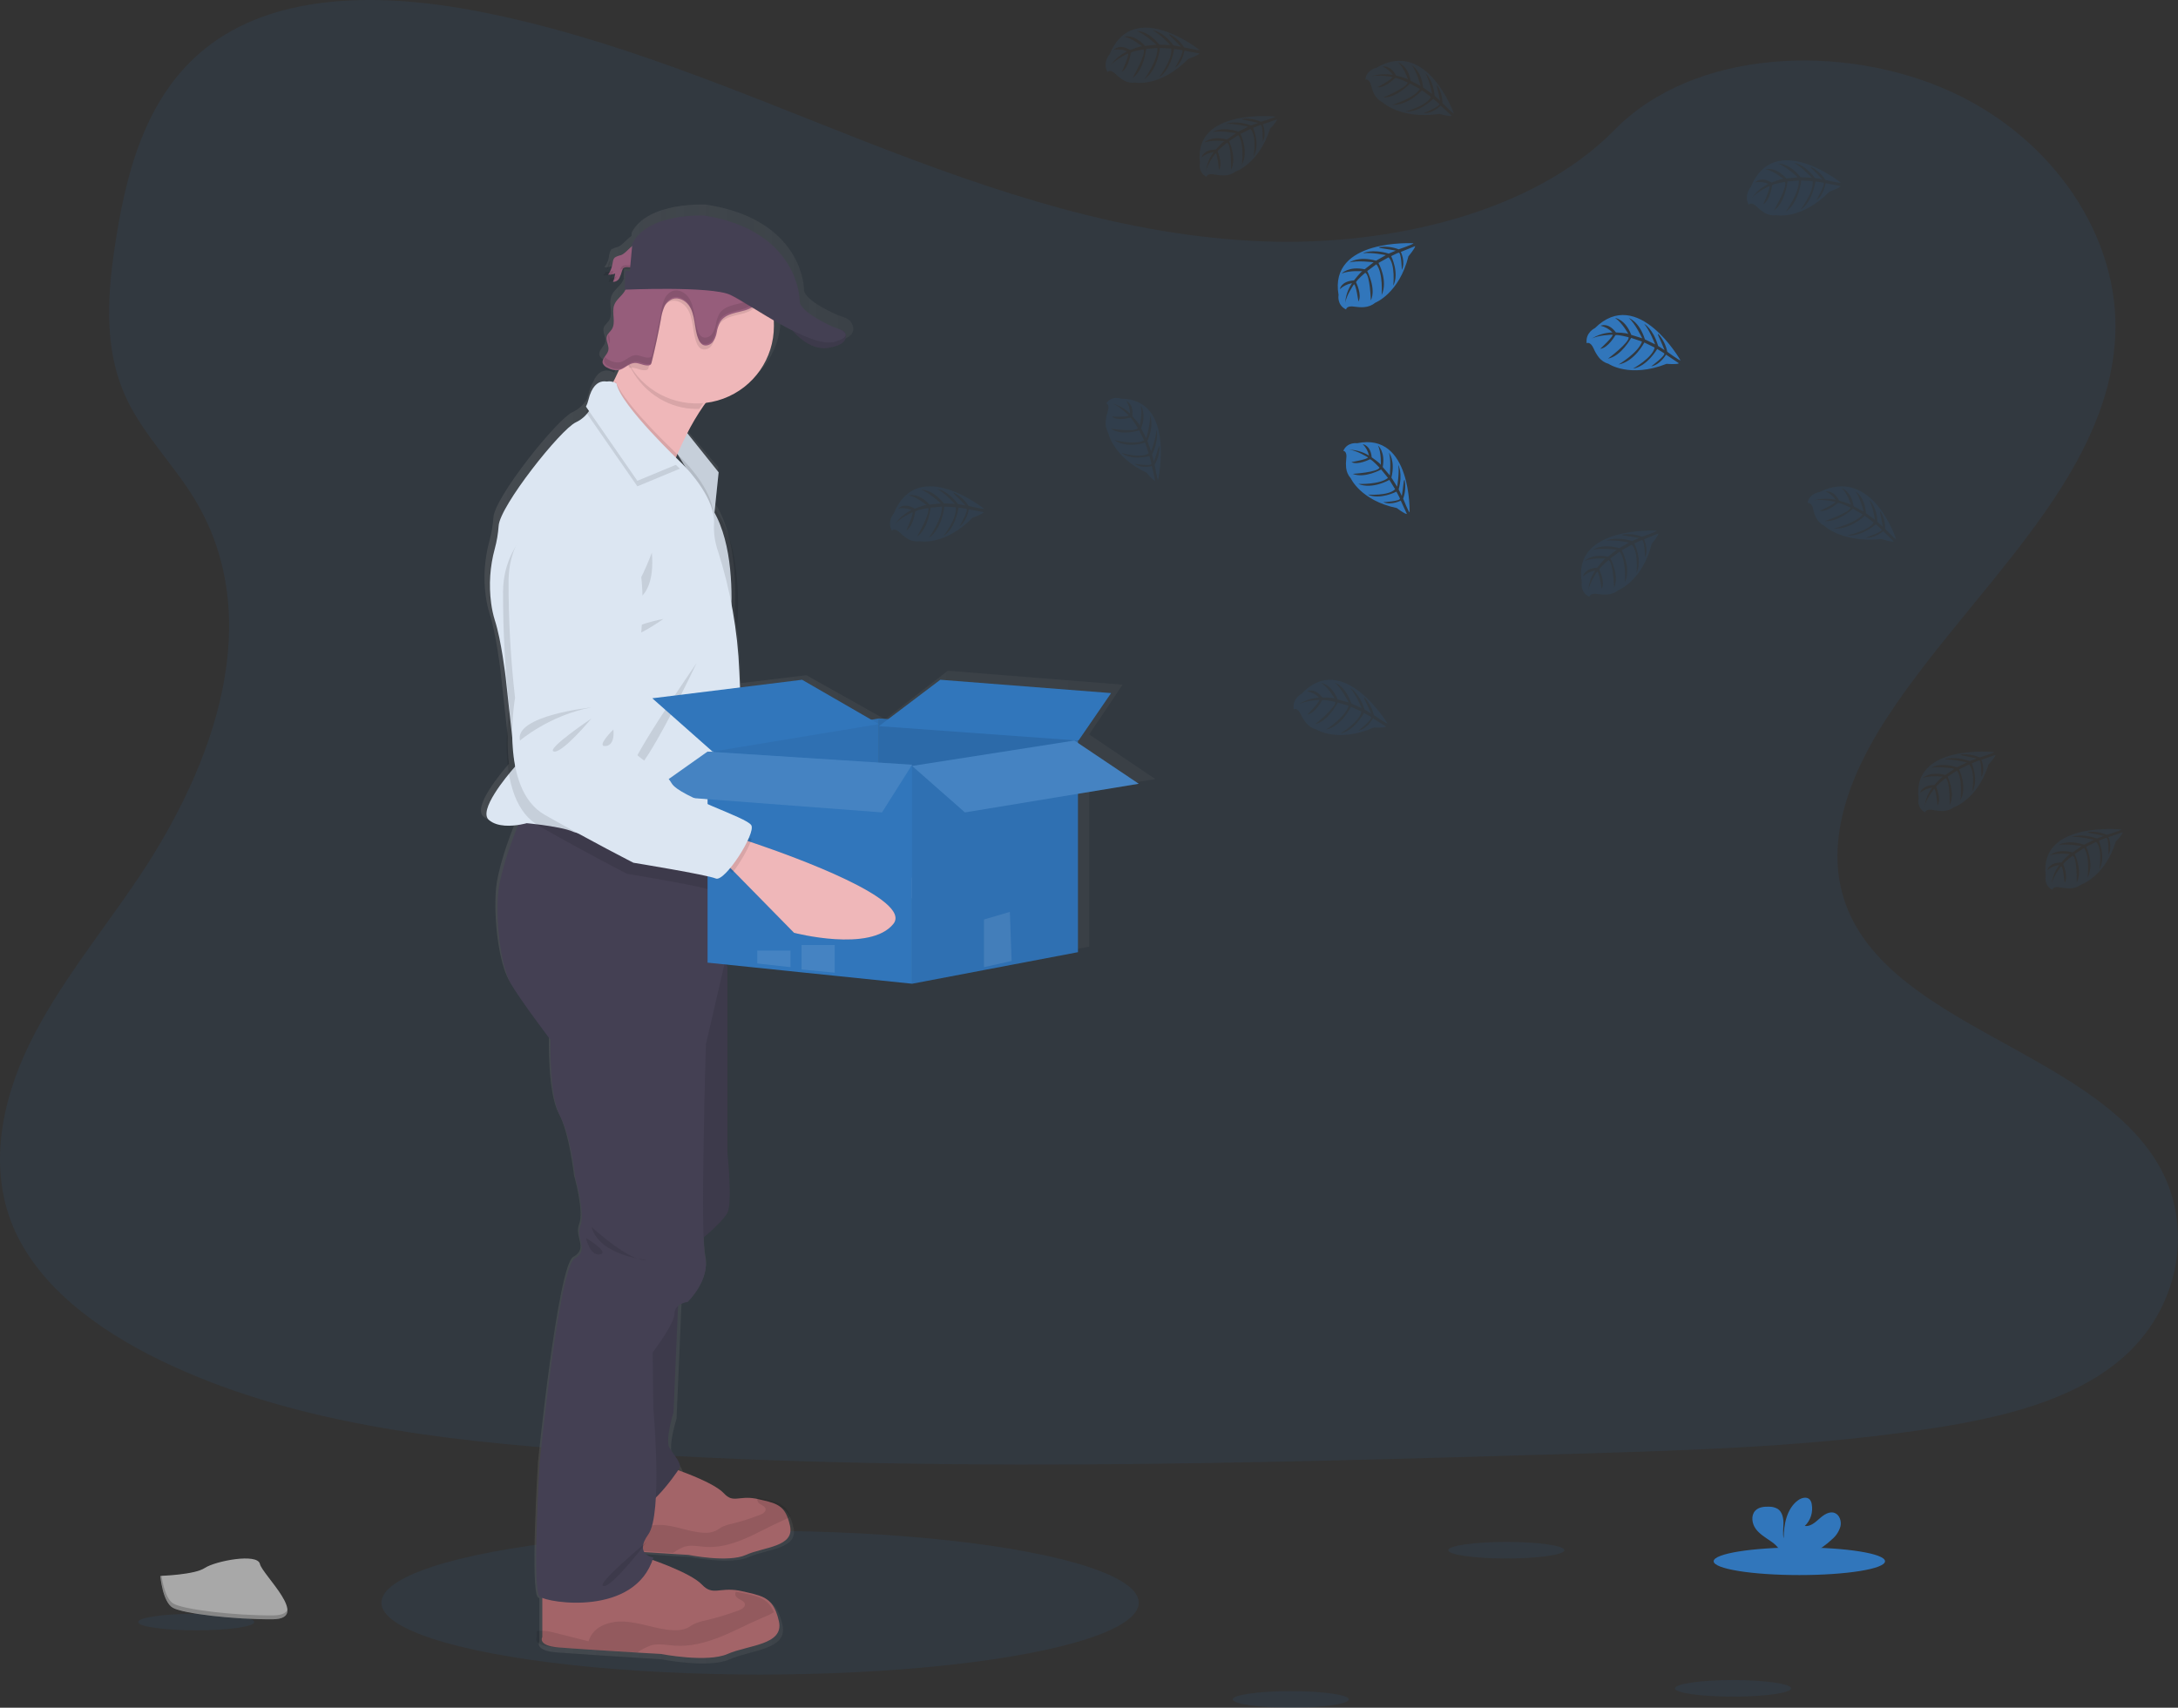 <?xml version="1.0" encoding="UTF-8"?>
<svg width="394px" height="309px" viewBox="0 0 394 309" version="1.1" xmlns="http://www.w3.org/2000/svg" xmlns:xlink="http://www.w3.org/1999/xlink">
    <rect x="0" y="0" width="394" height="309" fill="#333333" stroke="none"/>
    <!-- Generator: Sketch 52.6 (67491) - http://www.bohemiancoding.com/sketch -->
    <title>obrázek</title>
    <desc>Created with Sketch.</desc>
    <defs>
        <linearGradient x1="0.042%" y1="50.012%" x2="100%" y2="50.012%" id="linearGradient-1">
            <stop stop-color="#808080" stop-opacity="0.25" offset="0%"></stop>
            <stop stop-color="#808080" stop-opacity="0.12" offset="54%"></stop>
            <stop stop-color="#808080" stop-opacity="0.1" offset="100%"></stop>
        </linearGradient>
    </defs>
    <g id="Page-1" stroke="none" stroke-width="1" fill="none" fill-rule="evenodd">
        <g id="KOŠÍK-_PRÁZDNÝ" transform="translate(-477, -263)">
            <g id="košík" transform="translate(258, 190)">
                <g id="prázdný-košík" transform="translate(219, 73)">
                    <g id="obrázek">
                        <ellipse id="Oval" fill="#3176BB" opacity="0.1" cx="137.5" cy="290" rx="68.5" ry="13"></ellipse>
                        <path d="M228.918,43.687 C203.659,42.808 179.602,34.612 156.631,25.647 C133.659,16.682 110.906,6.752 86.252,2.003 C70.396,-1.052 52.259,-1.488 39.486,7.046 C27.188,15.282 23.215,29.459 21.08,42.624 C19.472,52.53 18.528,62.958 22.93,72.233 C25.99,78.673 31.415,84.085 35.169,90.254 C48.232,111.714 38.998,138.178 24.847,159.131 C18.212,168.959 10.504,178.348 5.38,188.799 C0.255,199.251 -2.114,211.267 2.371,221.958 C6.812,232.546 17.4,240.484 28.87,246.073 C52.166,257.426 79.606,260.673 106.383,262.516 C165.638,266.587 225.206,264.826 284.618,263.058 C306.606,262.407 328.688,261.744 350.317,258.328 C362.329,256.43 374.728,253.418 383.451,246.147 C394.519,236.919 397.263,221.295 389.844,209.726 C377.402,190.313 343.011,185.493 334.304,164.665 C329.519,153.198 334.432,140.429 341.391,129.797 C356.315,106.984 381.328,86.971 382.643,60.899 C383.549,42.993 371.524,25.059 352.931,16.584 C333.445,7.701 306.418,8.819 292.049,23.521 C277.238,38.644 251.222,44.467 228.918,43.687 Z" id="Path" fill="#3176BB" opacity="0.1"></path>
                        <path d="M209,140.973 L197.033,132.89 L203.069,123.888 L171.462,121.363 L160.104,130.162 L145.886,122.177 L134.029,123.606 L133.888,120.474 C133.741,117.21 133.414,113.956 132.907,110.728 C132.958,109.749 132.993,108.626 132.989,107.405 C132.989,102.257 132.294,95.435 129.239,90.886 L129.942,84.553 L124.238,77.801 C125.154,75.973 126.198,74.212 127.363,72.532 C127.559,72.25 127.754,71.976 127.965,71.71 C135.369,71.174 141.21,65.075 141.21,57.619 C141.21,57.274 141.21,56.93 141.171,56.589 C141.171,56.452 141.143,56.311 141.128,56.174 C141.851,56.566 142.581,56.957 143.312,57.349 C143.448,57.544 143.605,57.74 143.777,57.971 L143.812,58.014 L144.031,58.284 L144.101,58.366 C144.179,58.46 144.261,58.55 144.343,58.644 L144.398,58.707 C144.605,58.938 144.824,59.173 145.058,59.404 C145.086,59.426 145.112,59.451 145.136,59.478 L145.429,59.752 L145.511,59.826 C145.761,60.049 146.027,60.265 146.293,60.468 L146.379,60.531 L146.715,60.762 L146.824,60.832 C146.953,60.911 147.086,60.993 147.215,61.067 L147.262,61.095 C147.414,61.177 147.57,61.255 147.727,61.329 L147.805,61.361 C147.938,61.418 148.068,61.473 148.195,61.525 L148.317,61.568 C148.453,61.615 148.586,61.658 148.727,61.697 L148.813,61.721 C148.985,61.764 149.157,61.799 149.332,61.827 L149.352,61.827 C149.517,61.853 149.684,61.87 149.852,61.877 L149.965,61.877 C150.115,61.885 150.265,61.885 150.415,61.877 L150.512,61.877 C150.7,61.867 150.886,61.844 151.071,61.811 C151.945,61.696 152.785,61.394 153.532,60.926 C153.723,60.799 153.892,60.641 154.033,60.46 C154.814,59.435 153.954,58.312 153.954,58.312 C153.65,57.583 151.673,57.071 151.673,57.071 C151.673,57.071 145.422,54.456 145.422,52.374 C145.422,50.291 143.859,39.488 127.727,37.018 C127.727,37.018 117.233,36.427 114.283,42.055 L114.22,42.713 C113.353,43.257 112.634,44.349 111.778,44.67 C111.409,44.75 111.052,44.882 110.72,45.062 L110.72,44.987 C110.621,45.074 110.54,45.179 110.481,45.297 C110.297,45.663 110.187,46.062 110.157,46.471 C110.069,46.97 109.896,47.451 109.645,47.892 C109.575,48.017 109.497,48.137 109.411,48.252 L109.344,48.357 C109.798,48.393 110.253,48.319 110.673,48.142 C110.607,48.678 110.475,49.204 110.282,49.708 C110.789,49.724 111.259,49.443 111.485,48.988 L111.485,48.956 L111.536,48.886 C111.634,48.705 111.715,48.515 111.778,48.318 L111.735,48.365 C111.814,48.111 111.884,47.853 111.97,47.602 C112.009,47.461 112.074,47.328 112.161,47.211 C112.373,46.997 112.673,46.897 112.97,46.941 L112.81,50.334 L112.88,50.334 C112.786,50.581 112.671,50.819 112.536,51.047 C111.982,51.947 110.974,52.561 110.602,53.548 C110.442,54.024 110.381,54.527 110.423,55.027 C110.423,55.321 110.458,55.619 110.481,55.912 L110.481,55.889 C110.536,56.671 110.552,57.415 110.13,58.045 C109.841,58.476 109.376,58.801 109.215,59.29 C109.171,59.426 109.151,59.57 109.157,59.713 C109.188,60.142 109.278,60.564 109.422,60.969 C109.424,60.962 109.424,60.954 109.422,60.946 C109.52,61.244 109.543,61.561 109.489,61.87 C109.313,62.652 108.364,63.306 108.411,64.054 C108.408,64.152 108.422,64.25 108.454,64.343 C108.636,64.709 108.953,64.989 109.337,65.126 C109.939,65.469 110.631,65.622 111.321,65.565 C111.58,65.518 111.83,65.432 112.064,65.31 C111.79,65.94 111.509,66.563 111.224,67.154 C111.181,67.248 111.134,67.342 111.087,67.436 C111.087,67.436 108.672,65.819 107.301,69.115 C106.901,69.8 106.614,70.546 106.453,71.323 C106.384,71.633 106.288,71.937 106.164,72.231 C105.555,73.263 104.644,74.083 103.554,74.579 C100.757,75.863 89.458,89.982 89.258,93.638 C89.161,95.065 88.92,96.479 88.54,97.858 C87.65,101.105 87.422,104.498 87.868,107.835 C88.007,108.914 88.239,109.978 88.559,111.017 C89.759,114.669 90.56,121.484 90.56,121.484 L91.857,133.313 C91.808,134.946 91.879,136.58 92.068,138.202 C90.743,139.717 85.426,146.031 87.457,147.749 C89.02,149.103 91.755,148.88 93.29,148.602 C91.997,151.808 89.962,157.382 89.692,161.21 C89.301,166.874 90.36,174.378 92.036,177.259 C93.712,180.14 99.299,187.53 99.299,187.53 C99.299,187.53 99.038,197.668 101.034,201.351 C103.031,205.035 103.835,212.675 103.835,212.675 C103.835,212.675 105.699,219.126 104.765,221.498 C103.832,223.87 106.496,225.843 103.699,227.421 C100.901,228.998 97.323,264.551 97.323,264.551 C97.323,264.551 95.881,287.853 97.323,289.039 C97.4,289.095 97.482,289.144 97.569,289.184 L97.569,297.013 C97.569,297.013 96.568,298.657 100.636,298.989 C103.421,299.212 111.317,299.717 116.002,300.011 L119.631,300.238 C119.631,300.238 128.227,301.952 132.024,300.238 C135.822,298.524 142.554,298.563 141.554,294.034 C141.421,293.418 141.243,292.812 141.022,292.222 C139.924,289.411 138.061,289.09 134.626,288.307 C134.427,288.264 134.236,288.225 134.06,288.194 C130.442,287.564 129.254,289.251 127.227,287.055 C125.465,285.156 119.854,283.031 117.944,282.358 C117.991,282.217 118.049,282.08 118.096,281.935 C117.555,281.843 117.052,281.597 116.646,281.226 L121.823,281.555 L124.906,281.747 C124.906,281.747 132.212,283.207 135.455,281.747 C138.698,280.287 144.402,280.326 143.55,276.478 C143.438,275.954 143.288,275.439 143.101,274.936 C142.167,272.548 140.581,272.286 137.662,271.625 C137.494,271.589 137.338,271.554 137.182,271.527 C134.107,270.99 133.099,272.423 131.376,270.56 C129.899,268.971 125.238,267.19 123.562,266.583 C123.562,265.714 122.39,264.477 121.651,263.236 C120.784,261.788 122.386,256.719 122.386,256.719 L123.3,235.687 C123.648,235.532 124.017,235.427 124.394,235.374 C124.394,235.374 128.528,231.421 127.594,227.209 C127.404,225.935 127.304,224.649 127.297,223.361 C128.657,222.097 130.528,220.23 131.059,219.079 C131.927,217.204 131.059,208.119 131.059,208.119 L131.059,173.38 L137.975,174.081 L144.249,174.726 L146.16,174.922 L152.435,175.556 L166.855,177.016 L179.85,174.55 L185.472,173.486 L197.033,171.294 L197.033,142.954 L209,140.973 Z M113.822,47.066 L113.017,46.98 C113.283,46.991 113.564,47.042 113.822,47.066 Z" id="Shape" fill="url(#linearGradient-1)" fill-rule="nonzero"></path>
                        <path d="M180.672,159.697 C176.847,165.107 163.093,162.242 163.093,162.242 L152.435,152.386 L151,151.051 L153.406,146 C153.406,146 154.172,146.208 155.484,146.578 C162.374,148.556 183.901,155.149 180.672,159.697 Z" id="Path" fill="#EFB7B9"></path>
                        <path d="M155,145.634 C154.579,147.408 153.427,150.065 152.282,152 L151,150.537 L153.15,145 C153.15,145 153.841,145.228 155,145.634 Z" id="Path" fill="#000000" opacity="0.1"></path>
                        <path d="M117.501,87.164 C117.501,87.164 107.528,91.613 108.017,102.539 C108.37,109.578 109.132,116.59 110.301,123.539 C110.301,123.539 108.262,139.98 116.751,144.218 C125.24,148.457 133.096,151.941 133.096,151.941 C133.096,151.941 146.377,153.378 148.028,153.972 C149.678,154.566 154.835,145.488 153.884,144.074 C152.932,142.66 140.743,139.695 139.189,137.336 C137.636,134.976 134.044,133.519 134.044,133.519 C134.044,133.519 130.335,131.261 130.083,129.222 C129.83,127.183 130.809,125.664 131.057,124.769 C131.306,123.875 131.935,115.238 131.935,115.238 C131.935,115.238 136.121,84.496 117.501,87.164 Z" id="Path" fill="#DCE6F2"></path>
                        <path d="M123,124 C123,124 109.81,126.265 111.087,131 C111.087,131 115.875,125.889 123,124 Z" id="Path" fill="#000000" opacity="0.1"></path>
                        <path d="M124,125 C124,125 116.769,130.698 118.184,130.99 C119.598,131.282 124,125 124,125 Z" id="Path" fill="#000000" opacity="0.1"></path>
                        <path d="M127.933,128 C127.933,128 126.338,131.207 127.319,130.989 C128.299,130.772 127.933,128 127.933,128 Z" id="Path" fill="#000000" opacity="0.1"></path>
                        <path d="M155.919,147.031 L155.082,146.793 C155.321,146.012 155.387,145.379 155.192,145.086 C154.234,143.671 141.971,140.71 140.411,138.346 C138.852,135.982 135.232,134.529 135.232,134.529 C135.232,134.529 131.499,132.271 131.245,130.231 C130.99,128.192 131.976,126.672 132.226,125.777 C132.476,124.882 133.109,116.24 133.109,116.24 C133.109,116.24 137.311,85.496 118.567,88.164 C118.567,88.164 108.529,92.618 109.017,103.546 C109.372,110.587 110.141,117.6 111.32,124.55 C111.32,124.55 109.267,140.995 117.813,145.234 C126.358,149.473 134.266,152.958 134.266,152.958 C134.266,152.958 147.632,154.392 149.297,154.99 C149.926,155.217 151.064,154.048 152.178,152.443 L152.811,153.033 L163.702,163.214 C163.702,163.214 177.755,166.18 181.664,160.589 C184.968,155.885 162.975,149.071 155.919,147.031 Z" id="Path" fill="#000000" opacity="0.1"></path>
                        <path d="M112.319,46.171 C111.942,46.243 111.58,46.38 111.252,46.575 C110.867,46.888 110.867,47.425 110.77,47.893 C110.657,48.544 110.394,49.161 110,49.697 C110.438,49.729 110.878,49.658 111.283,49.49 C111.217,50.006 111.087,50.513 110.897,51 C111.388,51.012 111.84,50.742 112.053,50.309 C112.257,49.883 112.418,49.44 112.534,48.984 C112.57,48.847 112.633,48.719 112.719,48.606 C113.073,48.195 113.732,48.38 114.279,48.433 C115.206,48.509 116.102,48.087 116.621,47.33 C117.202,46.466 117.237,44.253 115.85,44.019 C114.402,43.785 113.501,45.741 112.319,46.171 Z" id="Path" fill="#965D7B"></path>
                        <g id="Group" opacity="0.1" transform="translate(109, 47)" fill="#000000">
                            <path d="M1.377,0.57 C1.415,0.407 1.44,0.237 1.486,0.073 C1.086,0.35 1.065,0.82 0.96,1.237 C0.907,1.477 0.824,1.713 0.712,1.94 C1.043,1.522 1.269,1.056 1.377,0.57 Z" id="Path"></path>
                            <path d="M1.512,3.323 C1.721,2.894 1.863,2.447 1.933,1.99 C1.511,2.13 1.055,2.193 0.598,2.173 C0.465,2.408 0.303,2.631 0.114,2.84 C0.591,2.869 1.07,2.808 1.512,2.66 C1.442,3.117 1.3,3.564 1.091,3.993 C1.626,4.003 2.12,3.765 2.354,3.383 C2.459,3.232 2.543,3.072 2.606,2.907 C2.355,3.184 1.942,3.342 1.512,3.323 Z" id="Path"></path>
                            <path d="M5.208,1.057 C4.611,1.01 3.886,0.847 3.499,1.21 C3.407,1.311 3.338,1.423 3.297,1.543 C3.259,1.63 3.225,1.72 3.196,1.81 C3.596,1.56 4.244,1.693 4.787,1.737 C5.8,1.802 6.779,1.43 7.347,0.763 C7.475,0.601 7.57,0.425 7.629,0.24 C7.044,0.814 6.137,1.12 5.208,1.057 Z" id="Path"></path>
                        </g>
                        <polygon id="Path" fill="#DCE6F2" points="124.025 78 130 85.465 129.22 93 122 81.256"></polygon>
                        <polygon id="Path" fill="#000000" opacity="0.1" points="130 85.465 129.267 92.552 129.22 93 122.702 82.4 122 81.256 122.204 80.927 124.023 78 124.426 78.505"></polygon>
                        <path d="M132.959,68.477 C130.92,69.053 128.972,71.028 127.277,73.426 C126.132,75.081 125.107,76.814 124.211,78.613 C123.654,79.709 123.164,80.762 122.757,81.68 L122.473,82.333 C121.785,83.931 121.402,85 121.402,85 C121.402,85 105.796,73.454 108.265,72.676 C109.095,72.416 110.185,70.666 111.264,68.462 L111.398,68.182 C112.082,66.767 112.753,65.188 113.35,63.703 C114.571,60.651 115.476,58 115.476,58 C115.476,58 139.182,66.728 132.959,68.477 Z" id="Path" fill="#EFB7B9"></path>
                        <path d="M142,58 C142,58 145.388,63.705 149.94,62.927 C154.491,62.149 152.618,59.864 152.618,59.864 L142,58 Z" id="Path" fill="#444053"></path>
                        <path d="M134.937,281.353 C131.754,282.808 124.557,281.353 124.557,281.353 L121.524,281.164 C117.585,280.912 110.991,280.486 108.659,280.297 C105.255,280.017 106.09,278.621 106.09,278.621 L106.09,270.187 L122.603,266 C122.603,266 129.131,268.236 130.919,270.187 C132.617,272.048 133.609,270.617 136.639,271.153 C136.788,271.181 136.946,271.212 137.111,271.252 C139.987,271.91 141.547,272.171 142.469,274.556 C142.654,275.057 142.803,275.571 142.914,276.094 C143.765,279.934 138.116,279.906 134.937,281.353 Z" id="Path" fill="#A36468"></path>
                        <path d="M143,274.399 C142.4,274.769 141.769,275.087 141.114,275.352 C138.916,276.341 136.825,277.546 134.603,278.479 C132.381,279.413 129.987,280.078 127.581,279.901 C126.322,279.811 125.035,279.507 123.833,279.862 C123.089,280.145 122.388,280.528 121.75,281 C117.754,280.748 111.064,280.323 108.698,280.134 C105.245,279.854 106.092,278.46 106.092,278.46 L106.092,277.475 C106.216,277.475 106.356,277.44 106.515,277.428 C107.343,277.415 108.166,277.536 108.953,277.786 C110.688,278.251 112.414,278.708 114.149,279.165 C114.437,278.092 115.16,277.184 116.147,276.652 C117.137,276.134 118.248,275.883 119.368,275.923 C122.058,275.959 124.604,277.215 127.29,277.341 C128.04,277.409 128.796,277.284 129.484,276.979 C129.851,276.798 130.175,276.534 130.535,276.333 C131.11,276.058 131.719,275.856 132.345,275.73 C134.106,275.298 135.836,274.748 137.521,274.084 C138,273.899 138.56,273.564 138.496,273.06 C138.412,272.39 137.345,272.312 137.065,271.697 C136.965,271.473 136.977,271.215 137.097,271 C137.249,271.028 137.409,271.059 137.577,271.098 C140.482,271.756 142.065,272.016 143,274.399 Z" id="Path" fill="#000000" opacity="0.1"></path>
                        <path d="M131.625,299.273 C127.928,300.909 119.563,299.273 119.563,299.273 L116.042,299.073 C111.482,298.791 103.802,298.319 101.09,298.097 C97.133,297.781 98.106,296.213 98.106,296.213 L98.106,286.711 L117.299,282 C117.299,282 124.886,284.514 126.963,286.711 C128.936,288.803 130.076,287.194 133.613,287.797 C133.788,287.827 133.971,287.864 134.161,287.906 C137.504,288.66 139.317,288.942 140.387,291.626 C140.603,292.189 140.776,292.767 140.904,293.356 C141.869,297.675 135.321,297.641 131.625,299.273 Z" id="Path" fill="#A36468"></path>
                        <path d="M140,291.723 C139.302,292.13 138.57,292.481 137.809,292.773 C135.255,293.859 132.823,295.185 130.241,296.212 C127.659,297.24 124.876,297.969 122.077,297.777 C120.616,297.678 119.12,297.335 117.734,297.733 C116.866,298.049 116.049,298.475 115.307,299 C110.68,298.724 102.887,298.263 100.135,298.046 C96.12,297.737 97.107,296.205 97.107,296.205 L97.107,295.122 C97.271,295.097 97.435,295.08 97.601,295.071 C98.562,295.054 99.52,295.187 100.435,295.465 L106.471,296.982 C106.811,295.799 107.658,294.799 108.812,294.216 C109.963,293.644 111.256,293.367 112.559,293.413 C115.686,293.454 118.642,294.835 121.765,294.975 C122.635,295.049 123.51,294.913 124.308,294.581 C124.738,294.378 125.097,294.087 125.531,293.87 C126.199,293.565 126.906,293.342 127.636,293.207 C129.671,292.728 131.671,292.123 133.62,291.395 C134.177,291.189 134.828,290.821 134.753,290.268 C134.655,289.532 133.415,289.444 133.087,288.766 C132.976,288.518 132.99,288.237 133.127,288 C133.305,288.029 133.49,288.066 133.684,288.107 C137.075,288.814 138.914,289.101 140,291.723 Z" id="Path" fill="#000000" opacity="0.1"></path>
                        <path d="M122.888,231 L121.838,255.546 C121.838,255.546 120.265,260.558 121.119,261.992 C121.972,263.426 123.412,264.856 122.888,265.703 C122.365,266.551 116.073,275.716 114.039,272.2 C112.006,268.684 110,253.448 110,253.448 L111.876,234.629 L122.888,231 Z" id="Path" fill="#444053"></path>
                        <path d="M128.415,171 L131.588,174.876 L131.588,208.589 C131.588,208.589 132.516,217.576 131.588,219.432 C130.66,221.288 125.956,225 125.956,225 L122,206.44 L122.855,186.805 L128.415,171 Z" id="Path" fill="#444053"></path>
                        <path d="M122.888,231 L121.838,255.546 C121.838,255.546 120.265,260.558 121.119,261.992 C121.972,263.426 123.412,264.856 122.888,265.703 C122.365,266.551 116.073,275.716 114.039,272.2 C112.006,268.684 110,253.448 110,253.448 L111.876,234.629 L122.888,231 Z" id="Path" fill="#000000" opacity="0.1"></path>
                        <path d="M128.415,171 L131.588,174.876 L131.588,208.589 C131.588,208.589 132.516,217.576 131.588,219.432 C130.66,221.288 125.956,225 125.956,225 L122,206.44 L122.855,186.805 L128.415,171 Z" id="Path" fill="#000000" opacity="0.1"></path>
                        <path d="M131,156.407 L131,174.7 L127.702,188.939 C127.702,188.939 126.645,223.302 127.567,227.481 C128.49,231.659 124.4,235.582 124.4,235.582 C124.4,235.582 122.024,235.845 122.024,237.672 C122.024,239.498 118.064,244.727 118.064,244.727 L118.195,254.918 C118.195,254.918 119.914,273.994 117.273,277.651 C114.632,281.308 118.195,281.833 118.195,281.833 C114.897,292.546 99.059,290.065 97.63,288.889 C96.2,287.713 97.63,264.587 97.63,264.587 C97.63,264.587 101.169,229.311 103.941,227.743 C106.713,226.175 104.076,224.216 104.998,221.864 C105.921,219.512 104.076,213.111 104.076,213.111 C104.076,213.111 103.284,205.531 101.304,201.874 C99.324,198.217 99.586,188.156 99.586,188.156 C99.586,188.156 94.042,180.838 92.395,177.965 C90.748,175.092 89.687,167.644 90.083,162.024 C90.352,158.226 92.368,152.695 93.647,149.512 C94.26,147.988 94.704,147 94.704,147 L95.08,147.098 L116.706,152.703 L131,156.407 Z" id="Path" fill="#444053"></path>
                        <path d="M131.992,68.876 C130.018,69.472 128.132,71.516 126.49,74 L126.062,74 C121.165,74.004 116.64,71.25 114.201,66.783 C113.701,65.873 113.298,64.908 113,63.905 C114.182,60.745 115.058,58 115.058,58 C115.058,58 138.018,67.065 131.992,68.876 Z" id="Path" fill="#000000" opacity="0.1"></path>
                        <path d="M140,58.994 C140.009,64.858 136.354,70.106 130.844,72.135 C125.335,74.165 119.143,72.545 115.338,68.078 C111.533,63.612 110.922,57.248 113.809,52.141 C114.234,51.384 114.729,50.669 115.29,50.005 C116.213,48.906 117.298,47.954 118.509,47.181 C122.667,44.542 127.907,44.28 132.308,46.491 C136.709,48.702 139.623,53.061 139.98,57.969 C139.988,58.313 140,58.653 140,58.994 Z" id="Path" fill="#EFB7B9"></path>
                        <path d="M129,92.577 L128.953,93 L122.411,83.006 C121.726,84.586 121.344,85.643 121.344,85.643 C121.344,85.643 105.805,74.212 108.264,73.443 C109.09,73.186 110.176,71.456 111.25,69.277 L111.383,69 C112.524,72.321 119.153,78.959 121.911,81.619 C122.23,81.926 122.493,82.18 122.698,82.365 L123.119,82.749 L123.339,82.964 C124.342,83.975 128.575,88.434 129,92.577 Z" id="Path" fill="#000000" opacity="0.1"></path>
                        <path d="M134,127.201 L133.289,149.949 L133.164,154 C133.164,154 124.744,153.223 116.886,152.369 C110.559,151.681 104.596,150.939 103.678,150.504 C102.506,149.957 99.995,149.533 98.015,149.265 C96.484,149.06 95.281,148.951 95.281,148.951 C95.281,148.951 94.832,149.083 94.141,149.207 C92.633,149.479 89.985,149.7 88.443,148.368 C86.47,146.663 91.653,140.468 92.946,138.981 L93.231,138.658 L92.743,134.173 L91.473,122.54 C91.473,122.54 90.692,115.84 89.521,112.248 C89.207,111.226 88.981,110.18 88.845,109.121 C88.41,105.84 88.633,102.505 89.501,99.31 C89.872,97.953 90.107,96.562 90.204,95.158 C90.399,91.566 101.432,77.681 104.166,76.419 C105.396,75.848 106.385,74.867 106.962,73.645 C107.153,73.261 107.296,72.856 107.388,72.437 C108.56,67.388 111.524,69.392 111.524,69.392 C112.239,73.342 123.303,83.798 123.303,83.798 L123.522,84.015 C124.619,85.134 129.509,90.385 129.161,94.867 C129.092,96.535 129.342,98.201 129.899,99.776 C132.15,106.824 133.444,114.138 133.746,121.526 L134,127.201 Z" id="Path" fill="#DCE6F2"></path>
                        <path d="M117.919,100 C117.919,100 115.297,107.105 113.33,108.254 C111.364,109.403 118.855,110.678 117.919,100 Z" id="Path" fill="#000000" opacity="0.1"></path>
                        <path d="M120,112 C120,112 114,113.058 114,114.644 C114,116.23 120,112 120,112 Z" id="Path" fill="#000000" opacity="0.1"></path>
                        <path d="M126,120 C126,120 116.862,139.4 114.307,139.988 C111.752,140.576 126,120 126,120 Z" id="Path" fill="#000000" opacity="0.1"></path>
                        <path d="M123,84.8 L115.297,88 L106,74.579 C106.195,74.2 106.342,73.8 106.437,73.388 C107.638,68.412 110.679,70.387 110.679,70.387 C111.412,74.28 122.76,84.585 122.76,84.585 L123,84.8 Z" id="Path" fill="#000000" opacity="0.1"></path>
                        <path d="M123,83.8 L115.297,87 L106,73.579 C106.195,73.2 106.342,72.8 106.437,72.388 C107.638,67.412 110.679,69.387 110.679,69.387 C111.412,73.28 122.76,83.585 122.76,83.585 L123,83.8 Z" id="Path" fill="#DCE6F2"></path>
                        <path d="M131.876,153.861 C131.876,153.861 123.503,153.073 115.689,152.207 L129.709,155.927 L129.709,160.257 C129.095,160.819 128.563,161.111 128.217,160.961 C126.602,160.272 113.417,158.107 113.417,158.107 C113.417,158.107 105.759,154.172 97.494,149.448 C97.294,149.336 97.099,149.212 96.912,149.078 C95.948,148.415 95.118,147.572 94.465,146.595 C92.939,144.355 92.193,141.478 91.871,138.656 C91.69,137.039 91.622,135.41 91.669,133.783 C91.709,131.938 91.875,130.098 92.166,128.277 C91.367,121.221 90.978,114.124 91.001,107.023 C91.098,96.002 101.292,92.066 101.292,92.066 C120.031,90.393 114.221,121.094 114.221,121.094 C114.221,121.094 113.137,129.753 112.842,130.638 C112.547,131.524 111.487,133 111.631,135.066 C111.774,137.133 115.355,139.605 115.355,139.605 C115.355,139.605 118.85,141.266 120.291,143.725 C121.34,145.54 128.151,148 132,149.755 L131.876,153.861 Z" id="Path" fill="#000000" opacity="0.1"></path>
                        <path d="M139,50.377 C139.007,51.044 138.871,51.704 138.603,52.311 C138.399,52.807 138.163,53.288 137.896,53.752 C137.478,54.605 136.884,55.355 136.156,55.953 C135.239,56.621 134.079,56.807 132.979,57.078 C131.879,57.349 130.735,57.782 130.107,58.737 C129.767,59.351 129.54,60.023 129.436,60.72 C129.331,61.417 129.058,62.076 128.642,62.638 C128.196,63.204 127.431,63.39 126.783,63.092 C126.451,62.863 126.199,62.533 126.064,62.149 C125.611,61.109 125.496,59.955 125.313,58.835 C125.131,57.714 124.873,56.56 124.197,55.658 C123.522,54.756 122.327,54.161 121.266,54.513 C120.549,54.794 119.975,55.361 119.678,56.083 C119.384,56.798 119.183,57.549 119.078,58.317 C118.585,61.063 118.004,63.793 117.334,66.507 C117.314,66.618 117.269,66.723 117.203,66.815 C117.098,66.922 116.955,66.983 116.806,66.985 C115.916,67.106 115.063,66.471 114.165,66.539 C114.072,66.546 113.981,66.561 113.891,66.584 C110.918,61.32 111.491,54.724 115.325,50.074 L115.396,50.053 C115.993,49.837 116.536,49.489 116.985,49.034 C117.558,48.449 118.089,47.823 118.573,47.16 L118.891,46.755 C119.804,45.635 120.844,44.628 121.989,43.757 C122.302,43.496 122.66,43.298 123.046,43.174 C123.375,43.109 123.713,43.098 124.046,43.142 C125.418,43.309 126.801,43.362 128.181,43.299 C129.143,43.145 130.112,43.045 131.084,43 C133.598,43.073 135.743,44.882 137.332,46.865 C138.186,47.88 138.948,49.05 139,50.377 Z" id="Path" fill="#000000" opacity="0.1"></path>
                        <path d="M113.002,52.691 C112.463,53.581 111.489,54.186 111.125,55.162 C110.589,56.579 111.493,58.343 110.663,59.608 C110.388,60.033 109.934,60.349 109.779,60.837 C109.515,61.661 110.236,62.539 110.05,63.386 C109.864,64.233 108.755,64.947 109.05,65.774 C109.224,66.135 109.529,66.415 109.903,66.555 C110.491,66.894 111.167,67.045 111.842,66.988 C112.901,66.813 113.688,65.767 114.763,65.688 C115.636,65.626 116.47,66.235 117.338,66.122 C117.484,66.117 117.622,66.057 117.726,65.954 C117.792,65.867 117.836,65.765 117.854,65.657 C118.506,63.042 119.075,60.409 119.561,57.757 C119.66,57.017 119.856,56.292 120.143,55.603 C120.436,54.908 120.995,54.362 121.694,54.089 C122.73,53.753 123.893,54.323 124.557,55.193 C125.22,56.064 125.472,57.176 125.65,58.257 C125.829,59.338 125.941,60.451 126.38,61.454 C126.513,61.826 126.76,62.146 127.086,62.367 C127.667,62.707 128.451,62.437 128.897,61.93 C129.306,61.387 129.572,60.749 129.673,60.076 C129.774,59.405 129.996,58.758 130.328,58.167 C130.941,57.246 132.062,56.829 133.133,56.567 C134.203,56.306 135.332,56.122 136.236,55.478 C136.946,54.902 137.525,54.179 137.934,53.359 C138.508,52.352 139.044,51.259 138.997,50.1 C138.947,48.835 138.202,47.707 137.407,46.724 C135.855,44.811 133.757,43.066 131.302,43 C130.352,43.04 129.405,43.136 128.466,43.289 C127.119,43.35 125.768,43.298 124.429,43.133 C124.103,43.094 123.773,43.105 123.451,43.168 C123.075,43.284 122.725,43.475 122.423,43.73 C121.304,44.569 120.287,45.539 119.394,46.618 C118.818,47.386 118.194,48.116 117.525,48.804 C117.086,49.244 116.556,49.581 115.973,49.791 C115.585,49.901 115.197,49.823 114.829,49.944 C113.685,50.307 113.533,51.809 113.002,52.691 Z" id="Path" fill="#965D7B"></path>
                        <path d="M149.941,62.926 C146.968,63.435 144.505,61.197 143.141,59.564 C142.722,59.068 142.341,58.545 142,58 L152.204,59.792 L152.617,59.865 C152.617,59.865 154.493,62.152 149.941,62.926 Z" id="Path" fill="#000000" opacity="0.1"></path>
                        <g id="Group" opacity="0.1" transform="translate(109, 49)" fill="#000000">
                            <path d="M1.325,12.968 C1.368,12.456 1.292,11.941 1.105,11.465 C1.105,11.504 1.071,11.543 1.059,11.583 C0.896,12.107 1.116,12.651 1.257,13.195 C1.287,13.122 1.31,13.046 1.325,12.968 Z" id="Path"></path>
                            <path d="M2.229,6.562 C2.19,7.103 2.2,7.647 2.259,8.186 C2.298,7.645 2.288,7.101 2.229,6.562 Z" id="Path"></path>
                            <path d="M28.603,2.903 C28.203,3.728 27.636,4.454 26.939,5.032 C26.062,5.678 24.957,5.858 23.901,6.12 C22.846,6.382 21.756,6.801 21.156,7.724 C20.831,8.318 20.614,8.968 20.514,9.642 C20.415,10.317 20.154,10.956 19.754,11.5 C19.318,12.009 18.551,12.283 17.981,11.939 C17.662,11.717 17.42,11.396 17.29,11.023 C16.861,10.017 16.747,8.906 16.576,7.818 C16.405,6.73 16.151,5.619 15.505,4.747 C14.859,3.874 13.716,3.299 12.703,3.639 C12.018,3.912 11.469,4.46 11.184,5.157 C10.902,5.848 10.711,6.575 10.614,7.317 C10.141,9.976 9.584,12.616 8.943,15.237 C8.925,15.346 8.882,15.448 8.818,15.535 C8.716,15.638 8.581,15.698 8.438,15.703 C7.587,15.817 6.771,15.206 5.916,15.269 C4.865,15.347 4.094,16.396 3.057,16.568 C2.396,16.629 1.732,16.477 1.158,16.133 C0.894,16.016 0.657,15.843 0.463,15.625 C0.283,15.89 0.231,16.226 0.323,16.537 C0.49,16.901 0.79,17.182 1.158,17.319 C1.732,17.663 2.396,17.815 3.057,17.753 C4.094,17.581 4.865,16.533 5.916,16.454 C6.771,16.392 7.587,17.002 8.438,16.889 C8.581,16.884 8.716,16.824 8.818,16.72 C8.882,16.633 8.925,16.531 8.943,16.423 C9.581,13.814 10.138,11.174 10.614,8.503 C10.711,7.76 10.902,7.034 11.184,6.343 C11.469,5.646 12.018,5.098 12.703,4.825 C13.716,4.484 14.856,5.06 15.505,5.932 C16.154,6.805 16.401,7.92 16.576,9.004 C16.751,10.088 16.861,11.203 17.29,12.209 C17.42,12.582 17.662,12.902 17.981,13.124 C18.551,13.465 19.318,13.195 19.754,12.686 C20.154,12.141 20.415,11.502 20.514,10.827 C20.614,10.154 20.831,9.504 21.156,8.91 C21.756,7.987 22.853,7.572 23.901,7.306 C24.949,7.04 26.054,6.863 26.939,6.218 C27.636,5.64 28.203,4.914 28.603,4.089 C29.165,3.083 29.689,1.988 29.643,0.826 C29.636,0.676 29.62,0.527 29.597,0.38 C29.414,1.275 29.077,2.13 28.603,2.903 Z" id="Path"></path>
                        </g>
                        <path d="M138.268,52.18 C139.266,53.967 139.858,55.955 140,58 C136.533,56.04 133.271,53.889 131.625,53.14 C128.757,51.835 118.032,52.031 114,52.152 C114.422,51.394 114.914,50.677 115.471,50.012 C116.392,48.91 117.475,47.956 118.682,47.183 C121.911,45.118 125.842,44.483 129.551,45.427 C133.26,46.371 136.419,48.81 138.288,52.172 L138.268,52.18 Z" id="Path" fill="#000000" opacity="0.1"></path>
                        <path d="M151.157,61.848 C149.312,62.417 146.3,61.317 143.178,59.739 C142.745,59.188 142.352,58.606 142,58 L152.534,59.993 C153.232,60.47 153.409,61.151 151.157,61.848 Z" id="Path" fill="#000000" opacity="0.1"></path>
                        <path d="M127.465,39.018 C127.465,39.018 117.263,38.423 114.395,44.079 L113.933,49.093 L113.155,49.005 L113,52.415 C113,52.415 128.592,51.721 132.14,53.356 C135.688,54.991 146.713,63.232 151.132,61.843 C155.551,60.454 150.743,59.163 150.743,59.163 C150.743,59.163 144.661,56.532 144.661,54.468 C144.661,52.403 143.154,41.499 127.465,39.018 Z" id="Path" fill="#444053"></path>
                        <path d="M107,222 C107,222 113.979,228.47 117,227.973 C117,227.973 108.458,227.276 107,222 Z" id="Path" fill="#000000" opacity="0.1"></path>
                        <path d="M106,224 C106,224 106.694,227.301 108.545,226.978 C110.396,226.654 106,224 106,224 Z" id="Path" fill="#000000" opacity="0.1"></path>
                        <path d="M117,279 C117,279 107.594,286.786 109.18,286.996 C110.766,287.206 117,279 117,279 Z" id="Path" fill="#000000" opacity="0.1"></path>
                        <polygon id="Path" fill="#3176BB" points="129 134.984 159 130 159 159 130.496 157.476"></polygon>
                        <polygon id="Path" fill="#000000" opacity="0.05" points="129 134.984 159 130 159 159 130.496 157.476"></polygon>
                        <polygon id="Path" fill="#3176BB" points="159 130 195 132.749 193.008 157.986 159 159"></polygon>
                        <polygon id="Path" fill="#000000" opacity="0.1" points="159 130 195 132.749 193.008 157.986 159 159"></polygon>
                        <polygon id="Path" fill="#3176BB" points="170.099 123 159 131.393 195.101 134 201 125.41"></polygon>
                        <polygon id="Path" fill="#3176BB" points="118 126.351 145.099 123 159 131.025 128.899 136"></polygon>
                        <polygon id="Path" fill="#3176BB" points="165 138.534 165 178 150.784 176.535 144.6 175.901 142.716 175.703 136.537 175.066 128 174.187 128 136 158.343 138.075"></polygon>
                        <polygon id="Path" fill="#3176BB" points="195 134 195 172.292 183.506 174.478 177.917 175.542 165 178 165 138.735"></polygon>
                        <polygon id="Path" fill="#000000" opacity="0.05" points="195 134 195 172.292 183.506 174.478 177.917 175.542 165 178 165 138.735"></polygon>
                        <polygon id="Path" fill="#3176BB" points="117 143.776 127.991 136 165 138.372 159.552 147"></polygon>
                        <polygon id="Path" fill="#FFFFFF" opacity="0.1" points="117 143.776 127.991 136 165 138.372 159.552 147"></polygon>
                        <polygon id="Path" fill="#3176BB" points="194.356 134 165 138.593 174.555 147 206 141.818"></polygon>
                        <polygon id="Path" fill="#FFFFFF" opacity="0.1" points="194.356 134 165 138.593 174.555 147 206 141.818"></polygon>
                        <polygon id="Path" fill="#FFFFFF" opacity="0.1" points="183 173.879 178 175 178 166.378 182.683 165"></polygon>
                        <polygon id="Path" fill="#FFFFFF" opacity="0.1" points="151 171 151 176 145 175.418 145 171"></polygon>
                        <polygon id="Path" fill="#FFFFFF" opacity="0.1" points="143 172 143 175 137 174.339 137 172"></polygon>
                        <path d="M161.614,167.175 C157.436,172.391 143.642,168.787 143.642,168.787 L133.391,158.347 L132,156.932 L134.72,152 C134.72,152 135.497,152.25 136.795,152.69 C143.665,155.035 165.13,162.785 161.614,167.175 Z" id="Path" fill="#000000" opacity="0.1"></path>
                        <path d="M161.614,167.175 C157.436,172.391 143.642,168.787 143.642,168.787 L133.391,158.347 L132,156.932 L134.72,152 C134.72,152 135.497,152.25 136.795,152.69 C143.665,155.035 165.13,162.785 161.614,167.175 Z" id="Path" fill="#EFB7B9"></path>
                        <path d="M136,151.762 C135.408,153.519 133.905,156.121 132.451,158 L131,156.439 L133.836,151 C133.836,151 134.651,151.276 136,151.762 Z" id="Path" fill="#000000" opacity="0.1"></path>
                        <path d="M102.364,90.067 C102.364,90.067 92.099,94.004 92.001,105.027 C91.978,112.131 92.369,119.229 93.174,126.286 C93.174,126.286 90.241,142.722 98.551,147.447 C106.861,152.171 114.584,156.108 114.584,156.108 C114.584,156.108 127.86,158.273 129.491,158.962 C131.121,159.651 136.788,150.793 135.908,149.317 C135.028,147.84 122.941,144.199 121.506,141.738 C120.07,139.278 116.535,137.62 116.535,137.62 C116.535,137.62 112.93,135.144 112.785,133.077 C112.64,131.01 113.704,129.534 114.005,128.648 C114.306,127.763 115.397,119.102 115.397,119.102 C115.397,119.102 121.232,88.375 102.364,90.067 Z" id="Path" fill="#DCE6F2"></path>
                        <path d="M107,128 C107,128 92.973,129.455 94.06,134 C94.06,134 99.39,129.415 107,128 Z" id="Path" fill="#000000" opacity="0.1"></path>
                        <path d="M107,130 C107,130 98.656,135.604 100.188,135.984 C101.72,136.364 107,130 107,130 Z" id="Path" fill="#000000" opacity="0.1"></path>
                        <path d="M110.958,132 C110.958,132 107.737,135.159 109.558,134.994 C111.378,134.829 110.958,132 110.958,132 Z" id="Path" fill="#000000" opacity="0.1"></path>
                        <path d="M255.693,44.019 C255.693,44.019 240.353,43.14 242.146,53.371 C242.146,53.371 241.786,55.179 243.51,56 C243.51,56 243.538,55.232 245.084,55.497 C245.635,55.585 246.195,55.611 246.751,55.574 C247.506,55.526 248.224,55.244 248.794,54.772 C248.794,54.772 253.109,53.08 254.788,46.371 C254.788,46.371 256.032,44.905 255.999,44.529 L253.408,45.585 C253.408,45.585 254.292,47.361 253.594,48.839 C253.594,48.839 253.513,45.65 253.012,45.723 C252.911,45.723 251.668,46.341 251.668,46.341 C251.668,46.341 253.19,49.434 252.039,51.686 C252.039,51.686 252.475,47.872 251.192,46.563 L249.367,47.576 C249.367,47.576 251.147,50.773 249.94,53.383 C249.94,53.383 250.251,49.38 248.984,47.822 L247.329,49.046 C247.329,49.046 249.004,52.201 247.983,54.365 C247.983,54.365 247.849,49.706 246.969,49.353 C246.969,49.353 245.524,50.566 245.306,51.065 C245.306,51.065 246.449,53.367 245.738,54.561 C245.738,54.561 245.302,51.456 244.931,51.441 C244.931,51.441 243.49,53.498 243.341,54.895 C243.41,53.592 243.838,52.33 244.58,51.234 C243.749,51.383 242.983,51.761 242.376,52.32 C242.376,52.32 242.598,50.865 244.935,50.739 C244.935,50.739 246.146,49.177 246.445,49.081 C246.445,49.081 244.12,48.897 242.711,49.491 C242.711,49.491 243.95,48.121 246.873,48.724 L248.487,47.457 C248.487,47.457 245.427,47.074 244.128,47.5 C244.128,47.5 245.621,46.287 248.927,47.17 L250.703,46.16 C250.703,46.16 248.096,45.623 246.542,45.819 C246.542,45.819 248.18,44.978 251.224,45.888 L252.496,45.347 C252.496,45.347 250.582,44.99 250.025,44.932 C249.468,44.875 249.436,44.729 249.436,44.729 C250.646,44.537 251.889,44.67 253.024,45.113 C253.024,45.113 255.749,44.18 255.693,44.019 Z" id="Path" fill="#3176BB"></path>
                        <path d="M299.727,96.019 C299.727,96.019 284.349,95.14 286.146,105.371 C286.146,105.371 285.786,107.179 287.514,108 C287.514,108 287.542,107.232 289.096,107.497 C289.648,107.585 290.209,107.611 290.768,107.574 C291.515,107.523 292.225,107.243 292.791,106.776 C292.791,106.776 297.121,105.08 298.805,98.371 C298.805,98.371 300.047,96.909 299.999,96.533 L297.4,97.585 C297.4,97.585 298.287,99.361 297.591,100.839 C297.591,100.839 297.506,97.65 297.008,97.723 C296.907,97.723 295.656,98.341 295.656,98.341 C295.656,98.341 297.186,101.438 296.033,103.686 C296.033,103.686 296.47,99.872 295.179,98.563 L293.37,99.565 C293.37,99.565 295.154,102.762 293.944,105.371 C293.944,105.371 294.256,101.369 292.985,99.81 L291.33,101.039 C291.33,101.039 293.006,104.189 291.986,106.354 C291.986,106.354 291.852,101.695 290.97,101.342 C290.97,101.342 289.521,102.554 289.299,103.053 C289.299,103.053 290.448,105.356 289.736,106.549 C289.736,106.549 289.299,103.445 288.926,103.429 C288.926,103.429 287.482,105.486 287.332,106.883 C287.404,105.581 287.834,104.319 288.578,103.222 C287.745,103.372 286.975,103.749 286.365,104.308 C286.365,104.308 286.591,102.854 288.934,102.727 C288.934,102.727 290.128,101.165 290.448,101.069 C290.448,101.069 288.117,100.885 286.705,101.48 C286.705,101.48 287.947,100.11 290.873,100.732 L292.492,99.465 C292.492,99.465 289.42,99.081 288.121,99.507 C288.121,99.507 289.618,98.295 292.933,99.177 L294.713,98.168 C294.713,98.168 292.095,97.635 290.537,97.826 C290.537,97.826 292.184,96.986 295.235,97.895 L296.51,97.354 C296.51,97.354 294.592,96.997 294.029,96.94 C293.467,96.882 293.439,96.737 293.439,96.737 C294.653,96.545 295.901,96.678 297.04,97.12 C297.04,97.12 299.776,96.18 299.727,96.019 Z" id="Path" fill="#3176BB" opacity="0.1"></path>
                        <path d="M209.505,86.826 C209.505,86.826 212.712,72.196 202.802,72.144 C202.802,72.144 201.157,71.482 200.12,72.996 C200.12,72.996 200.827,73.158 200.347,74.602 C200.181,75.112 200.07,75.642 200.017,76.18 C199.946,76.913 200.099,77.651 200.453,78.282 C200.453,78.282 201.38,82.74 207.416,85.533 C207.416,85.533 208.603,86.984 208.963,87 L208.376,84.322 C208.376,84.322 206.566,84.862 205.283,83.927 C205.283,83.927 208.299,84.404 208.303,83.927 C208.303,83.828 207.936,82.523 207.936,82.523 C207.936,82.523 204.788,83.446 202.846,81.943 C202.846,81.943 206.368,83.032 207.801,82.026 L207.141,80.085 C207.141,80.085 203.843,81.241 201.585,79.619 C201.585,79.619 205.305,80.621 206.969,79.675 L206.071,77.868 C206.071,77.868 202.846,78.925 200.966,77.564 C200.966,77.564 205.364,78.251 205.84,77.47 C205.84,77.47 204.924,75.864 204.488,75.564 C204.488,75.564 202.157,76.267 201.131,75.371 C201.131,75.371 204.118,75.493 204.187,75.154 C204.187,75.154 202.476,73.407 201.171,73.012 C202.387,73.31 203.51,73.944 204.429,74.85 C204.416,74.024 204.179,73.219 203.748,72.535 C203.748,72.535 205.082,73.008 204.847,75.296 C204.847,75.296 206.13,76.716 206.17,77.04 C206.17,77.04 206.701,74.835 206.361,73.371 C206.361,73.371 207.46,74.807 206.423,77.509 L207.361,79.304 C207.361,79.304 208.211,76.424 207.995,75.099 C207.995,75.099 208.908,76.748 207.563,79.777 L208.241,81.667 C208.241,81.667 209.146,79.245 209.204,77.722 C209.204,77.722 209.743,79.45 208.413,82.223 L208.728,83.541 C208.728,83.541 209.358,81.761 209.498,81.233 C209.637,80.704 209.78,80.7 209.78,80.7 C209.774,81.9 209.458,83.075 208.867,84.093 C208.867,84.093 209.347,86.846 209.505,86.826 Z" id="Path" fill="#3176BB" opacity="0.1"></path>
                        <path d="M178,92.047 C178,92.047 165.999,82.429 161.709,92.847 C161.709,92.847 160.4,94.301 161.34,96.041 C161.34,96.041 161.788,95.362 162.912,96.487 C163.311,96.884 163.752,97.229 164.226,97.515 C164.868,97.898 165.609,98.046 166.337,97.936 C166.337,97.936 170.804,98.859 175.947,93.673 C175.947,93.673 177.784,93.041 177.957,92.67 L175.247,92.161 C175.247,92.161 174.964,94.297 173.568,95.253 C173.568,95.253 175.295,92.279 174.846,92.064 C174.756,92.017 173.403,91.853 173.403,91.853 C173.403,91.853 172.9,95.569 170.698,96.972 C170.698,96.972 173.203,93.724 172.892,91.786 L170.836,91.668 C170.836,91.668 170.486,95.624 168.032,97.326 C168.032,97.326 170.537,93.833 170.391,91.676 L168.354,91.853 C168.354,91.853 167.942,95.699 165.893,97.098 C165.893,97.098 168.406,92.75 167.89,91.925 C167.89,91.925 166.031,92.207 165.57,92.536 C165.57,92.536 165.213,95.291 163.954,95.99 C163.954,95.99 165.35,92.894 165.067,92.679 C165.067,92.679 162.735,93.736 161.819,94.941 C162.612,93.788 163.672,92.876 164.894,92.296 C164.134,91.957 163.297,91.863 162.488,92.026 C162.488,92.026 163.486,90.821 165.46,92.047 C165.46,92.047 167.309,91.301 167.623,91.394 C167.623,91.394 165.834,89.89 164.352,89.629 C164.352,89.629 166.137,89.081 168.162,91.314 L170.203,91.091 C170.203,91.091 167.934,88.984 166.632,88.63 C166.632,88.63 168.531,88.373 170.722,91.078 L172.735,91.175 C172.735,91.175 170.914,89.186 169.542,88.47 C169.542,88.47 171.347,88.639 173.313,91.221 L174.654,91.453 C174.654,91.453 173.297,90.029 172.872,89.658 C172.448,89.288 172.507,89.132 172.507,89.132 C173.601,89.651 174.539,90.485 175.216,91.541 C175.216,91.541 177.949,92.22 178,92.047 Z" id="Path" fill="#3176BB" opacity="0.1"></path>
                        <path d="M217,9.05 C217,9.05 204.999,-0.575 200.709,9.85 C200.709,9.85 199.4,11.304 200.34,13.045 C200.34,13.045 200.788,12.366 201.912,13.491 C202.313,13.886 202.755,14.23 203.23,14.515 C203.872,14.899 204.613,15.047 205.341,14.937 C205.341,14.937 209.808,15.859 214.951,10.668 C214.951,10.668 216.788,10.04 216.957,9.665 L214.247,9.164 C214.247,9.164 213.968,11.3 212.568,12.257 C212.568,12.257 214.299,9.282 213.85,9.067 C213.76,9.02 212.407,8.856 212.407,8.856 C212.407,8.856 211.888,12.581 209.686,13.976 C209.686,13.976 212.187,10.727 211.88,8.789 L209.824,8.671 C209.824,8.671 209.47,12.627 207.02,14.326 C207.02,14.326 209.525,10.832 209.38,8.675 L207.347,8.852 C207.347,8.852 206.93,12.703 204.881,14.102 C204.881,14.102 207.398,9.754 206.883,8.928 C206.883,8.928 205.023,9.21 204.563,9.539 C204.563,9.539 204.205,12.294 202.947,12.994 C202.947,12.994 204.342,9.897 204.059,9.678 C204.059,9.678 201.728,10.74 200.811,11.945 C201.603,10.79 202.663,9.877 203.886,9.298 C203.125,8.957 202.287,8.863 201.476,9.029 C201.476,9.029 202.479,7.824 204.453,9.05 C204.453,9.05 206.301,8.3 206.615,8.397 C206.615,8.397 204.826,6.892 203.344,6.627 C203.344,6.627 205.125,6.083 207.15,8.312 L209.191,8.089 C209.191,8.089 206.926,5.982 205.62,5.624 C205.62,5.624 207.52,5.371 209.714,8.076 L211.727,8.169 C211.727,8.169 209.906,6.18 208.53,5.468 C208.53,5.468 210.339,5.637 212.305,8.22 L213.642,8.451 C213.642,8.451 212.281,7.044 211.857,6.682 C211.432,6.319 211.491,6.159 211.491,6.159 C212.585,6.678 213.523,7.512 214.2,8.569 C214.2,8.569 216.933,9.21 217,9.05 Z" id="Path" fill="#3176BB" opacity="0.1"></path>
                        <path d="M263,20.523 C263,20.523 258.154,6.89 249.014,12.247 C249.014,12.247 247.147,12.625 247,14.403 C247,14.403 247.735,14.146 248.061,15.581 C248.182,16.091 248.364,16.587 248.605,17.057 C248.933,17.691 249.468,18.206 250.13,18.526 C250.13,18.526 253.356,21.641 260.41,20.61 C260.41,20.61 262.273,21.146 262.615,20.961 L260.629,19.107 C260.629,19.107 259.254,20.531 257.578,20.474 C257.578,20.474 260.609,19.221 260.358,18.817 C260.307,18.737 259.27,17.88 259.27,17.88 C259.27,17.88 256.863,20.346 254.281,20.183 C254.281,20.183 258.098,19.149 258.877,17.541 L257.232,16.336 C257.232,16.336 254.825,19.062 251.874,18.979 C251.874,18.979 255.846,17.767 256.851,16.091 L255.064,15.113 C255.064,15.113 252.68,17.729 250.21,17.646 C250.21,17.646 254.627,15.808 254.639,14.917 C254.639,14.917 252.942,14.112 252.382,14.105 C252.382,14.105 250.611,15.944 249.205,15.777 C249.205,15.777 252.017,14.248 251.898,13.935 C251.898,13.935 249.395,13.448 247.985,13.841 C249.261,13.419 250.63,13.321 251.957,13.558 C251.504,12.893 250.857,12.368 250.094,12.047 C250.094,12.047 251.572,11.704 252.561,13.682 C252.561,13.682 254.5,14.139 254.706,14.377 C254.706,14.377 254.023,12.297 252.93,11.292 C252.93,11.292 254.706,11.862 255.191,14.622 L257.01,15.566 C257.01,15.566 256.259,12.768 255.354,11.791 C255.354,11.791 257.073,12.636 257.447,15.827 L259.075,16.993 C259.075,16.993 258.623,14.532 257.86,13.255 C257.86,13.255 259.274,14.365 259.528,17.344 L260.517,18.243 C260.517,18.243 260.152,16.453 260.001,15.947 C259.85,15.441 259.973,15.407 259.973,15.407 C260.605,16.387 260.939,17.513 260.938,18.662 C260.938,18.662 262.861,20.621 263,20.523 Z" id="Path" fill="#3176BB" opacity="0.1"></path>
                        <path d="M230.729,21.089 C230.729,21.089 215.843,19.537 217.072,29.426 C217.072,29.426 216.628,31.139 218.25,32 C218.25,32 218.317,31.264 219.822,31.595 C220.353,31.703 220.896,31.753 221.44,31.746 C222.174,31.734 222.884,31.498 223.462,31.073 C223.462,31.073 227.747,29.65 229.747,23.306 C229.747,23.306 231.027,21.964 231,21.6 L228.427,22.49 C228.427,22.49 229.212,24.229 228.427,25.612 C228.427,25.612 228.509,22.556 228.034,22.604 C227.936,22.604 226.695,23.133 226.695,23.133 C226.695,23.133 228.015,26.167 226.781,28.282 C226.781,28.282 227.402,24.648 226.22,23.339 L224.393,24.222 C224.393,24.222 225.964,27.366 224.649,29.808 C224.649,29.808 225.159,25.991 224.008,24.443 L222.339,25.546 C222.339,25.546 223.8,28.639 222.697,30.665 C222.697,30.665 222.81,26.2 221.974,25.822 C221.974,25.822 220.505,26.925 220.265,27.381 C220.265,27.381 221.259,29.624 220.509,30.746 C220.509,30.746 220.246,27.756 219.9,27.727 C219.9,27.727 218.392,29.628 218.172,30.97 C218.308,29.726 218.79,28.536 219.57,27.521 C218.755,27.626 217.991,27.952 217.371,28.458 C217.371,28.458 217.661,27.079 219.939,27.065 C219.939,27.065 221.177,25.627 221.51,25.549 C221.51,25.549 219.26,25.266 217.858,25.77 C217.858,25.77 219.134,24.512 221.939,25.244 L223.592,24.108 C223.592,24.108 220.603,23.542 219.338,23.909 C219.338,23.909 220.854,22.806 224.02,23.817 L225.799,22.931 C225.799,22.931 223.29,22.298 221.77,22.413 C221.77,22.413 223.407,21.677 226.318,22.696 L227.583,22.236 C227.583,22.236 225.74,21.806 225.198,21.725 C224.656,21.644 224.637,21.504 224.637,21.504 C225.824,21.377 227.026,21.56 228.109,22.034 C228.109,22.034 230.756,21.243 230.729,21.089 Z" id="Path" fill="#3176BB" opacity="0.1"></path>
                        <path d="M360.74,136.089 C360.74,136.089 345.841,134.535 347.072,144.423 C347.072,144.423 346.628,146.139 348.252,147 C348.252,147 348.319,146.264 349.825,146.591 C350.357,146.702 350.901,146.753 351.446,146.742 C352.182,146.732 352.894,146.495 353.472,146.069 C353.472,146.069 357.763,144.644 359.745,138.298 C359.745,138.298 361.027,136.95 361,136.589 L358.423,137.477 C358.423,137.477 359.21,139.222 358.423,140.606 C358.423,140.606 358.506,137.543 358.03,137.594 C357.932,137.594 356.689,138.121 356.689,138.121 C356.689,138.121 358.01,141.158 356.775,143.275 C356.775,143.275 357.397,139.641 356.213,138.327 L354.384,139.214 C354.384,139.214 355.957,142.362 354.644,144.806 C354.644,144.806 355.151,140.985 353.999,139.431 L352.327,140.536 C352.327,140.536 353.79,143.632 352.685,145.656 C352.685,145.656 352.799,141.187 351.961,140.812 C351.961,140.812 350.494,141.916 350.25,142.373 C350.25,142.373 351.249,144.618 350.494,145.741 C350.494,145.741 350.231,142.748 349.884,142.719 C349.884,142.719 348.374,144.622 348.154,145.966 C348.29,144.72 348.773,143.529 349.554,142.513 C348.737,142.616 347.971,142.943 347.352,143.451 C347.352,143.451 347.643,142.067 349.924,142.052 C349.924,142.052 351.167,140.613 351.497,140.539 C351.497,140.539 349.243,140.252 347.839,140.757 C347.839,140.757 349.118,139.501 351.93,140.234 L353.582,139.096 C353.582,139.096 350.624,138.574 349.338,138.934 C349.338,138.934 350.856,137.83 354.026,138.839 L355.808,137.955 C355.808,137.955 353.295,137.322 351.772,137.436 C351.772,137.436 353.413,136.7 356.327,137.72 L357.593,137.256 C357.593,137.256 355.749,136.825 355.206,136.748 C354.663,136.67 354.644,136.527 354.644,136.527 C355.832,136.397 357.036,136.579 358.121,137.053 C358.121,137.053 360.779,136.247 360.74,136.089 Z" id="Path" fill="#3176BB" opacity="0.1"></path>
                        <path d="M383.755,150.088 C383.755,150.088 368.84,148.538 370.072,158.423 C370.072,158.423 369.631,160.139 371.254,161 C371.254,161 371.321,160.264 372.829,160.595 C373.36,160.703 373.903,160.753 374.447,160.742 C375.18,160.728 375.888,160.493 376.467,160.072 C376.467,160.072 380.759,158.648 382.743,152.297 C382.743,152.297 384.031,150.953 383.999,150.589 L381.42,151.476 C381.42,151.476 382.208,153.221 381.42,154.605 C381.42,154.605 381.503,151.546 381.027,151.594 C380.928,151.594 379.684,152.12 379.684,152.12 C379.684,152.12 381.007,155.158 379.771,157.274 C379.771,157.274 380.393,153.641 379.207,152.33 L377.377,153.214 C377.377,153.214 378.952,156.361 377.636,158.806 C377.636,158.806 378.144,154.985 376.991,153.435 L375.317,154.539 C375.317,154.539 376.782,157.635 375.679,159.664 C375.679,159.664 375.79,155.191 374.951,154.815 C374.951,154.815 373.482,155.92 373.238,156.376 C373.238,156.376 374.238,158.622 373.482,159.745 C373.482,159.745 373.218,156.752 372.872,156.722 C372.872,156.722 371.36,158.625 371.143,159.969 C371.28,158.724 371.762,157.534 372.541,156.516 C371.724,156.622 370.958,156.948 370.336,157.455 C370.336,157.455 370.632,156.071 372.915,156.06 C372.915,156.06 374.156,154.62 374.49,154.543 C374.49,154.543 372.234,154.259 370.828,154.764 C370.828,154.764 372.108,153.505 374.923,154.237 L376.577,153.1 C376.577,153.1 373.616,152.577 372.329,152.938 C372.329,152.938 373.848,151.833 377.022,152.846 L378.806,151.958 C378.806,151.958 376.29,151.325 374.766,151.439 C374.766,151.439 376.408,150.703 379.326,151.723 L380.593,151.263 C380.593,151.263 378.747,150.832 378.207,150.751 C377.668,150.67 377.64,150.53 377.64,150.53 C378.831,150.402 380.036,150.586 381.121,151.06 C381.121,151.06 383.795,150.247 383.755,150.088 Z" id="Path" fill="#3176BB" opacity="0.1"></path>
                        <path d="M333,33.047 C333,33.047 320.999,23.429 316.709,33.847 C316.709,33.847 315.4,35.301 316.34,37.041 C316.34,37.041 316.788,36.362 317.912,37.487 C318.311,37.884 318.752,38.229 319.226,38.515 C319.868,38.898 320.609,39.046 321.337,38.936 C321.337,38.936 325.804,39.859 330.951,34.673 C330.951,34.673 332.784,34.041 332.957,33.67 L330.255,33.148 C330.255,33.148 329.972,35.284 328.576,36.24 C328.576,36.24 330.303,33.266 329.854,33.051 C329.764,33.005 328.415,32.841 328.415,32.841 C328.415,32.841 327.908,36.556 325.706,37.959 C325.706,37.959 328.211,34.711 327.9,32.773 L325.843,32.655 C325.843,32.655 325.494,36.611 323.04,38.313 C323.04,38.313 325.549,34.821 325.399,32.664 L323.362,32.841 C323.362,32.841 322.969,36.687 320.901,38.085 C320.901,38.085 323.417,33.738 322.898,32.912 C322.898,32.912 321.038,33.194 320.578,33.523 C320.578,33.523 320.224,36.278 318.966,36.978 C318.966,36.978 320.358,33.881 320.075,33.666 C320.075,33.666 317.743,34.724 316.827,35.929 C317.62,34.775 318.68,33.863 319.902,33.283 C319.141,32.944 318.305,32.85 317.496,33.013 C317.496,33.013 318.498,31.808 320.472,33.034 C320.472,33.034 322.316,32.289 322.631,32.381 C322.631,32.381 320.842,30.877 319.359,30.616 C319.359,30.616 321.145,30.068 323.17,32.301 L325.21,32.078 C325.21,32.078 322.946,29.972 321.64,29.618 C321.64,29.618 323.539,29.361 325.729,32.065 L327.747,32.162 C327.747,32.162 325.922,30.174 324.55,29.458 C324.55,29.458 326.359,29.626 328.321,32.209 L329.662,32.44 C329.662,32.44 328.305,31.016 327.88,30.646 C327.456,30.275 327.519,30.153 327.519,30.153 C328.611,30.673 329.547,31.507 330.224,32.562 C330.224,32.562 332.949,33.22 333,33.047 Z" id="Path" fill="#3176BB" opacity="0.1"></path>
                        <path d="M343,97.548 C343,97.548 338.74,84.265 329.158,89.033 C329.158,89.033 327.239,89.298 327,91.017 C327,91.017 327.761,90.803 328.025,92.192 C328.122,92.691 328.285,93.178 328.511,93.643 C328.811,94.267 329.331,94.787 329.993,95.122 C329.993,95.122 333.127,98.241 340.36,97.545 C340.36,97.545 342.231,98.132 342.587,97.973 L340.671,96.109 C340.671,96.109 339.201,97.421 337.501,97.298 C337.501,97.298 340.643,96.21 340.4,95.822 C340.352,95.742 339.339,94.876 339.339,94.876 C339.339,94.876 336.772,97.146 334.148,96.881 C334.148,96.881 338.088,96.047 338.954,94.546 L337.335,93.32 C337.335,93.32 334.751,95.837 331.75,95.641 C331.75,95.641 335.832,94.636 336.958,93.073 L335.184,92.061 C335.184,92.061 332.613,94.473 330.118,94.292 C330.118,94.292 334.706,92.707 334.763,91.855 C334.763,91.855 333.07,91.013 332.499,90.984 C332.499,90.984 330.608,92.674 329.171,92.457 C329.171,92.457 332.111,91.104 332.005,90.799 C332.005,90.799 329.478,90.23 328.025,90.546 C329.341,90.196 330.737,90.16 332.074,90.44 C331.646,89.784 331.012,89.255 330.252,88.917 C330.252,88.917 331.774,88.645 332.682,90.585 C332.682,90.585 334.629,91.1 334.832,91.34 C334.832,91.34 334.237,89.313 333.172,88.308 C333.172,88.308 334.953,88.925 335.314,91.594 L337.12,92.576 C337.12,92.576 336.488,89.857 335.614,88.899 C335.614,88.899 337.322,89.78 337.553,92.856 L339.173,94.041 C339.173,94.041 338.829,91.663 338.116,90.415 C338.116,90.415 339.505,91.539 339.619,94.404 L340.582,95.311 C340.582,95.311 340.299,93.577 340.177,93.084 C340.056,92.591 340.177,92.522 340.177,92.522 C340.777,93.487 341.064,94.582 341.008,95.684 C341.008,95.684 342.854,97.635 343,97.548 Z" id="Path" fill="#3176BB" opacity="0.1"></path>
                        <path d="M251,130.906 C251,130.906 242.936,117.56 235.448,125.548 C235.448,125.548 233.735,126.377 234.035,128.347 C234.035,128.347 234.687,127.891 235.358,129.342 C235.599,129.857 235.898,130.338 236.25,130.777 C236.72,131.376 237.365,131.796 238.085,131.972 C238.085,131.972 241.973,134.493 248.525,131.64 C248.525,131.64 250.455,131.748 250.739,131.47 L248.371,129.977 C248.371,129.977 247.396,131.843 245.766,132.195 C245.766,132.195 248.379,130.122 248.028,129.74 C247.961,129.666 246.745,129.011 246.745,129.011 C246.745,129.011 245.036,132.237 242.502,132.706 C242.502,132.706 245.932,130.653 246.287,128.753 L244.396,127.878 C244.396,127.878 242.751,131.383 239.885,132.025 C239.885,132.025 243.398,129.749 243.97,127.708 L241.997,127.111 C241.997,127.111 240.331,130.499 237.943,131.018 C237.943,131.018 241.748,127.957 241.539,127.003 C241.539,127.003 239.699,126.568 239.17,126.701 C239.17,126.701 237.919,129.102 236.506,129.276 C236.506,129.276 238.843,126.945 238.649,126.638 C238.649,126.638 236.111,126.742 234.848,127.509 C235.975,126.742 237.273,126.299 238.614,126.224 C238.014,125.627 237.26,125.228 236.447,125.075 C236.447,125.075 237.785,124.341 239.21,126.207 C239.21,126.207 241.183,126.207 241.456,126.414 C241.456,126.414 240.272,124.341 238.973,123.565 C238.973,123.565 240.828,123.731 241.981,126.555 L243.974,127.111 C243.974,127.111 242.549,124.312 241.44,123.511 C241.44,123.511 243.307,123.984 244.464,127.298 L246.327,128.127 C246.327,128.127 245.277,125.618 244.223,124.445 C244.223,124.445 245.865,125.274 246.848,128.388 L248.032,129.106 C248.032,129.106 247.242,127.285 246.962,126.784 C246.682,126.282 246.792,126.166 246.792,126.166 C247.646,127.052 248.249,128.171 248.533,129.396 C248.533,129.396 250.893,131.047 251,130.906 Z" id="Path" fill="#3176BB" opacity="0.1"></path>
                        <path d="M304,65.195 C304,65.195 296.29,51.673 288.524,59.368 C288.524,59.368 286.778,60.152 287.024,62.107 C287.024,62.107 287.686,61.669 288.321,63.133 C288.548,63.654 288.835,64.144 289.175,64.593 C289.63,65.202 290.266,65.636 290.984,65.831 C290.984,65.831 294.813,68.462 301.484,65.831 C301.484,65.831 303.421,66 303.714,65.732 L301.385,64.173 C301.385,64.173 300.353,65.991 298.702,66.292 C298.702,66.292 301.389,64.301 301.052,63.925 C300.98,63.847 299.782,63.154 299.782,63.154 C299.782,63.154 297.968,66.309 295.417,66.693 C295.417,66.693 298.925,64.762 299.333,62.89 L297.46,61.975 C297.46,61.975 295.702,65.41 292.802,65.958 C292.802,65.958 296.401,63.81 297.036,61.801 L295.075,61.142 C295.075,61.142 293.298,64.441 290.885,64.894 C290.885,64.894 294.798,61.975 294.615,61.022 C294.615,61.022 292.782,60.527 292.234,60.643 C292.234,60.643 290.905,62.989 289.48,63.117 C289.48,63.117 291.897,60.882 291.714,60.568 C291.714,60.568 289.159,60.589 287.869,61.311 C289.024,60.586 290.342,60.188 291.69,60.156 C291.104,59.543 290.358,59.121 289.544,58.943 C289.544,58.943 290.913,58.255 292.321,60.156 C292.321,60.156 294.306,60.226 294.571,60.436 C294.571,60.436 293.448,58.374 292.163,57.525 C292.163,57.525 294.02,57.747 295.095,60.593 L297.079,61.212 C297.079,61.212 295.734,58.383 294.639,57.549 C294.639,57.549 296.504,58.081 297.567,61.41 L299.413,62.305 C299.413,62.305 298.433,59.776 297.429,58.593 C297.429,58.593 299.052,59.471 299.952,62.597 L301.115,63.348 C301.115,63.348 300.369,61.513 300.107,61.005 C299.845,60.498 299.956,60.387 299.956,60.387 C300.788,61.295 301.361,62.426 301.611,63.653 C301.611,63.653 303.885,65.332 304,65.195 Z" id="Path" fill="#3176BB"></path>
                        <path d="M254.998,92.7 C254.998,92.7 255.371,78.147 245.511,80.198 C245.511,80.198 243.745,79.919 243,81.577 C243,81.577 243.745,81.577 243.536,83.048 C243.468,83.572 243.461,84.103 243.514,84.629 C243.581,85.343 243.876,86.014 244.352,86.539 C244.352,86.539 246.129,90.565 252.689,91.932 C252.689,91.932 254.145,93.059 254.51,92.998 L253.393,90.584 C253.393,90.584 251.698,91.477 250.241,90.87 C250.241,90.87 253.333,90.683 253.247,90.217 C253.247,90.121 252.607,88.96 252.607,88.96 C252.607,88.96 249.649,90.507 247.433,89.491 C247.433,89.491 251.158,89.778 252.376,88.521 L251.337,86.829 C251.337,86.829 248.289,88.617 245.719,87.562 C245.719,87.562 249.612,87.723 251.087,86.474 L249.847,84.946 C249.847,84.946 246.84,86.634 244.71,85.74 C244.71,85.74 249.224,85.462 249.552,84.617 C249.552,84.617 248.33,83.292 247.839,83.09 C247.839,83.09 245.656,84.235 244.464,83.617 C244.464,83.617 247.444,83.105 247.463,82.765 C247.463,82.765 245.425,81.47 244.05,81.375 C245.318,81.398 246.557,81.761 247.645,82.429 C247.475,81.648 247.087,80.935 246.528,80.378 C246.528,80.378 247.947,80.542 248.14,82.746 C248.14,82.746 249.694,83.823 249.794,84.121 C249.794,84.121 249.902,81.917 249.28,80.603 C249.28,80.603 250.651,81.73 250.137,84.51 L251.415,86.015 C251.415,86.015 251.705,83.105 251.24,81.894 C251.24,81.894 252.461,83.265 251.709,86.42 L252.741,88.066 C252.741,88.066 253.18,85.58 252.946,84.117 C252.946,84.117 253.81,85.645 253.02,88.552 L253.586,89.736 C253.586,89.736 253.873,87.914 253.91,87.383 C253.948,86.852 254.089,86.817 254.089,86.817 C254.314,87.957 254.225,89.138 253.832,90.228 C253.832,90.228 254.834,92.749 254.998,92.7 Z" id="Path" fill="#3176BB"></path>
                        <ellipse id="Oval" fill="#3176BB" opacity="0.1" cx="272.5" cy="280.5" rx="10.5" ry="1.5"></ellipse>
                        <ellipse id="Oval" fill="#3176BB" opacity="0.1" cx="233.5" cy="307.5" rx="10.5" ry="1.5"></ellipse>
                        <ellipse id="Oval" fill="#3176BB" opacity="0.1" cx="35.5" cy="293.5" rx="10.5" ry="1.5"></ellipse>
                        <ellipse id="Oval" fill="#3176BB" opacity="0.1" cx="313.5" cy="305.5" rx="10.5" ry="1.5"></ellipse>
                        <ellipse id="Oval" fill="#3176BB" cx="325.5" cy="282.5" rx="15.5" ry="2.5"></ellipse>
                        <path d="M331.461,278.486 C332.175,277.883 332.694,277.068 332.95,276.15 C333.145,275.22 332.764,274.108 331.912,273.769 C330.956,273.389 329.933,274.076 329.156,274.771 C328.378,275.466 327.495,276.263 326.481,276.117 C327.54,275.117 328.018,273.612 327.74,272.152 C327.696,271.855 327.575,271.575 327.391,271.344 C326.858,270.753 325.898,271.008 325.26,271.473 C323.238,272.952 322.674,275.806 322.663,278.377 C322.461,277.451 322.632,276.485 322.628,275.547 C322.624,274.61 322.371,273.526 321.598,273.033 C321.123,272.758 320.586,272.618 320.042,272.629 C319.133,272.597 318.118,272.69 317.5,273.381 C316.722,274.238 316.928,275.681 317.597,276.614 C318.266,277.548 319.288,278.15 320.229,278.805 C320.982,279.273 321.625,279.909 322.111,280.669 C322.166,280.774 322.212,280.885 322.247,281 L327.946,281 C329.222,280.332 330.405,279.486 331.461,278.486 Z" id="Path" fill="#3176BB"></path>
                        <path d="M29,285.145 C29,285.145 35.176,284.967 37.047,283.716 C38.917,282.466 46.553,280.976 47.016,282.981 C47.479,284.986 56.302,292.945 49.325,292.998 C42.349,293.051 33.116,291.975 31.257,290.906 C29.398,289.837 29,285.145 29,285.145 Z" id="Path" fill="#A8A8A8"></path>
                        <path d="M49.451,292.296 C42.472,292.35 33.234,291.253 31.375,290.165 C29.958,289.339 29.394,286.37 29.205,285 L29,285 C29,285 29.402,289.783 31.25,290.867 C33.097,291.952 42.347,293.052 49.326,292.998 C51.339,292.998 52.035,292.296 51.999,291.276 C51.717,291.898 50.948,292.284 49.451,292.296 Z" id="Path" fill="#000000" opacity="0.2"></path>
                    </g>
                </g>
            </g>
        </g>
    </g>
</svg>